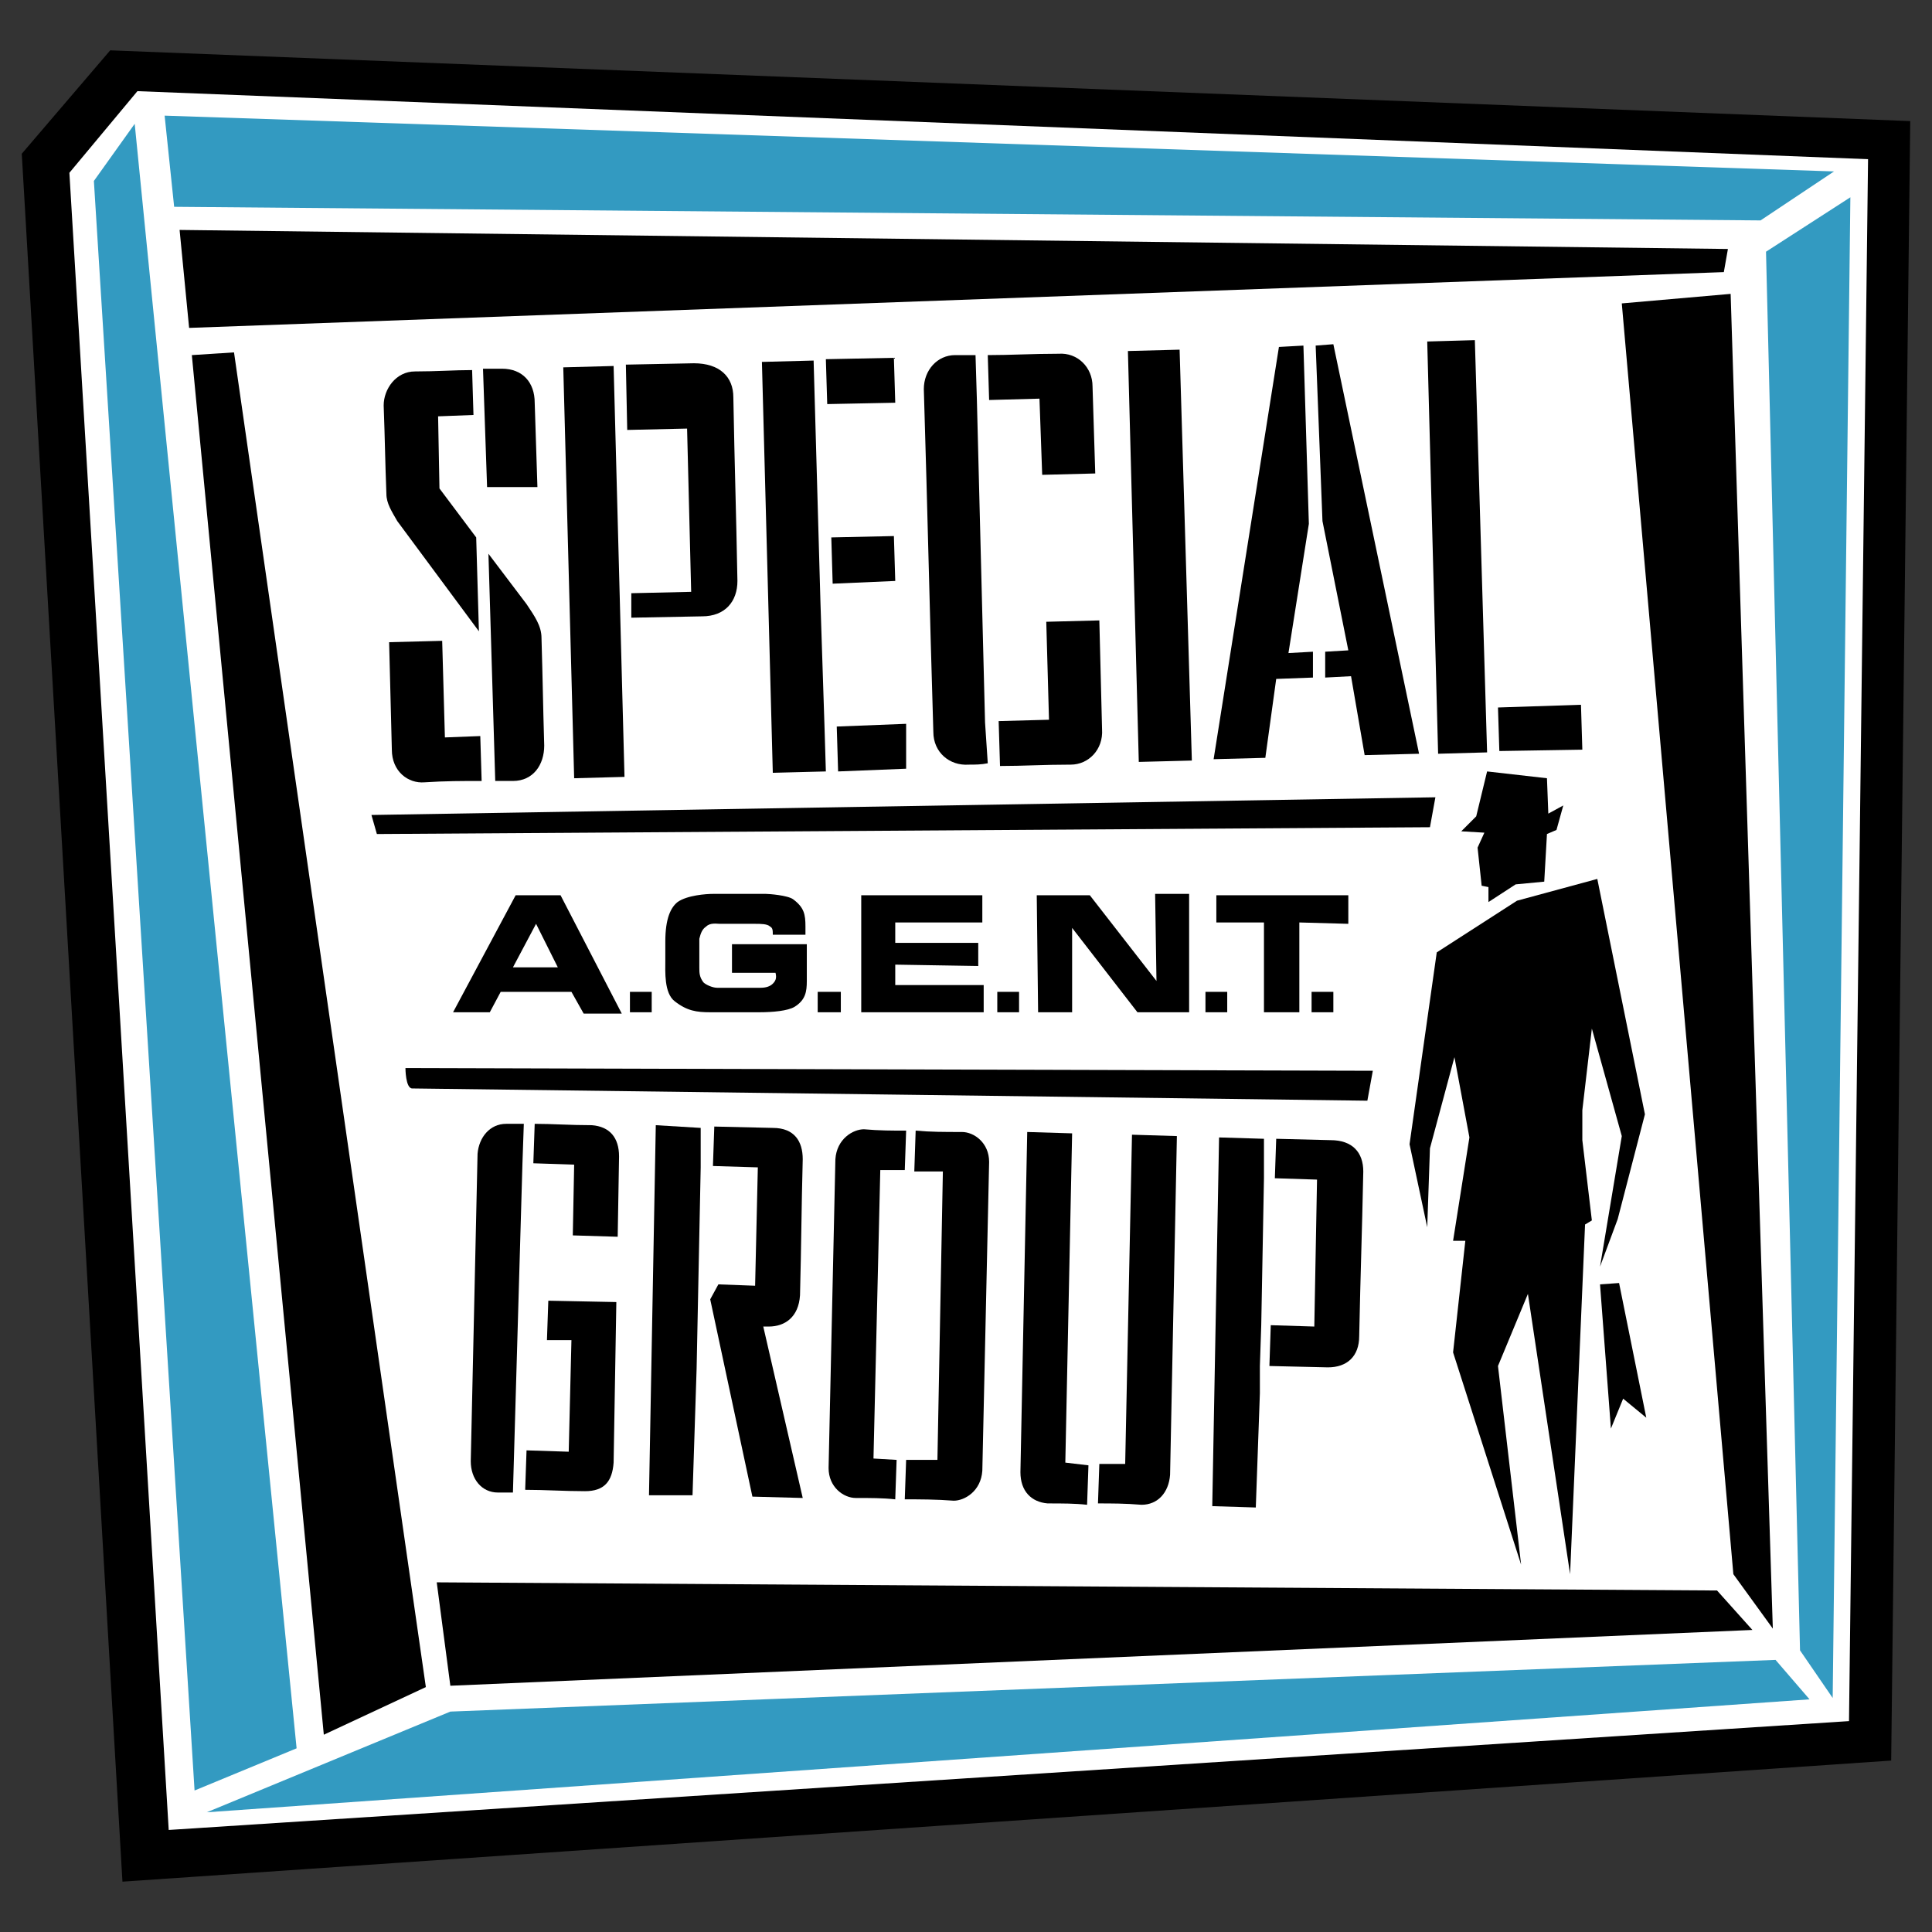 <?xml version="1.0" encoding="utf-8"?>
<!-- Generator: Adobe Illustrator 26.0.1, SVG Export Plug-In . SVG Version: 6.00 Build 0)  -->
<svg version="1.1" id="Layer_1" xmlns="http://www.w3.org/2000/svg" xmlns:xlink="http://www.w3.org/1999/xlink" x="0px" y="0px"
	 viewBox="0 0 142 142" style="enable-background:new 0 0 142 142;" xml:space="preserve">
<rect x="0" y="0" width="142" height="142" fill="#333333" stroke="none"/>
<style type="text/css">
	.st0{fill:#FFFFFF;}
	.st1{fill:#339AC1;}
</style>
<polyline points="8.1,3.7 1.6,11.3 9,138.3 139,129.4 140.4,8.9 8.1,3.7 "/>
<polyline class="st0" points="5.1,12.7 12.4,134.5 135.9,126.5 137.3,11.7 10.1,6.7 5.1,12.7 "/>
<polyline points="13.2,16.9 13.9,24.1 126.7,20 127,18.3 13.2,16.9 "/>
<polyline points="14.1,26.1 23.8,127.5 31.3,124 17.2,25.9 14.1,26.1 "/>
<polyline points="32.1,116.3 33.1,123.9 128.8,119.8 126.2,116.9 32.1,116.3 "/>
<polyline points="119.2,22.3 127.4,115.7 130.3,119.7 127.2,21.6 119.2,22.3 "/>
<polyline class="st1" points="6.9,13.3 14.3,131.6 21.8,128.5 9.9,9.1 6.9,13.3 "/>
<polyline class="st1" points="12.8,15.2 129.4,16.2 134.8,12.6 12.1,8.5 12.8,15.2 "/>
<polyline class="st1" points="129.8,18.5 132.3,121.3 134.7,124.8 136,14.5 129.8,18.5 "/>
<polyline class="st1" points="15.2,133.2 133,124.9 130.5,122 33.1,125.8 15.2,133.2 "/>
<path d="M39.8,46.9c0-0.9-0.5-1.6-1.1-2.5l-2.8-3.7l0.5,16.7c0,0,0.8,0,1.3,0c1.5,0,2.3-1.2,2.3-2.6C39.9,51.4,39.9,50.3,39.8,46.9"
	/>
<path d="M39.5,35.8l-0.2-6.2c0-1.5-0.9-2.5-2.4-2.5c-0.5,0-0.9,0-1.4,0l0.3,8.7L39.5,35.8"/>
<path d="M32.7,54.2l-0.2-7.1l-3.9,0.1l0.2,7.9c0,1.6,1.2,2.5,2.4,2.4c1.5-0.1,2.8-0.1,4.2-0.1l-0.1-3.3L32.7,54.2"/>
<path d="M32.3,35.9l-0.1-5.3l2.6-0.1l-0.1-3.3c-1.3,0-2.6,0.1-4.2,0.1c-1.4,0-2.3,1.3-2.3,2.5c0.1,2.7,0.1,3.9,0.2,6.5
	c0,0.7,0.4,1.3,0.8,2l6,8.1L35,39.5L32.3,35.9"/>
<polyline points="41.4,27 42.2,57.2 45.9,57.1 45.1,26.9 41.4,27 "/>
<path d="M53.9,29.2c0-1.5-1-2.5-2.9-2.5l-5,0.1l0.1,4.8l4.4-0.1l0.3,12l-4.4,0.1l0,1.8l5.2-0.1c1.7,0,2.6-1.1,2.6-2.6
	C54.1,37.3,54,34.6,53.9,29.2"/>
<polyline points="65.8,42.7 65.7,39.4 61.1,39.5 61.2,42.9 65.8,42.7 "/>
<polyline points="66.6,56.5 66.6,53.2 61.5,53.4 61.6,56.7 66.6,56.5 "/>
<polyline points="65.8,29.6 65.7,26.3 60.7,26.4 60.8,29.7 65.8,29.6 "/>
<polyline points="60.6,53.4 60.3,44.2 59.8,26.5 56,26.6 56.8,56.8 60.7,56.7 60.6,53.4 60.6,53.4 "/>
<path d="M80.8,45.6l-3.9,0.1l0.2,7.2L73.4,53l0.1,3.3c1.7,0,3.2-0.1,5.2-0.1c1.3,0,2.4-1.1,2.3-2.6L80.8,45.6"/>
<path d="M76.4,29.3l0.2,5.6l3.9-0.1l-0.2-6.4c0-1.4-1.1-2.5-2.5-2.4c-1.9,0-3.5,0.1-5.2,0.1l0.1,3.3L76.4,29.3"/>
<path d="M72.4,53.1l-0.6-23.7l-0.1-3.3c-0.5,0-1,0-1.5,0c-1.3,0-2.3,1.1-2.3,2.5c0.3,9.9,0.4,15.3,0.7,25.2c0,1.5,1.2,2.5,2.6,2.4
	c0.5,0,0.9,0,1.4-0.1L72.4,53.1"/>
<polyline points="87.6,55.9 83.7,56 82.9,25.8 86.7,25.7 87.6,55.9 "/>
<polyline points="94.7,48 96.2,38.5 95.8,25.4 94,25.5 89.2,55.8 93,55.7 93.8,49.9 96.5,49.8 96.5,47.9 94.7,48 "/>
<polyline points="98,25.3 96.7,25.4 97.2,38.3 99.1,47.8 97.4,47.9 97.4,49.8 99.3,49.7 100.3,55.5 104.3,55.4 98,25.3 "/>
<polyline points="104.9,25.1 105.7,55.4 109.3,55.3 108.4,25 104.9,25.1 "/>
<polyline points="116.3,55.1 116.2,51.8 110.1,52 110.2,55.2 116.3,55.1 "/>
<path d="M38.4,85.5l0.1-2.9c-0.4,0-0.9,0-1.3,0c-1.2,0-2,1-2.1,2.2c-0.2,8.9-0.3,13.7-0.5,22.6c0,1.3,0.8,2.3,2,2.3
	c0.4,0,0.8,0,1.1,0L38.4,85.5"/>
<path d="M42.2,85.6l-0.1,5.2l3.3,0.1l0.1-5.9c0-1.4-0.7-2.2-2-2.3c-1.6,0-2.9-0.1-4.2-0.1l-0.1,2.9L42.2,85.6"/>
<path d="M45.3,95.7l-5-0.1l-0.1,2.9l1.8,0l-0.2,8.2l-3.1-0.1l-0.1,2.9c1.5,0,2.8,0.1,4.4,0.1c1.4,0,2-0.7,2.1-2.1L45.3,95.7"/>
<polyline points="51.5,85.8 51.5,82.9 48.2,82.7 47.7,109.9 50.9,109.9 51.2,100.6 51.5,85.8 "/>
<path d="M56.1,97.5l0.4,0c1.2,0,2.2-0.7,2.3-2.3c0.1-3.8,0.1-6.2,0.2-10c0-1.3-0.6-2.3-2.2-2.3l-4.3-0.1l-0.1,2.9l3.3,0.1l-0.2,8.7
	l-2.7-0.1l-0.6,1.1l3.1,14.5l3.7,0.1L56.1,97.5"/>
<path d="M72.7,85.4c0-1.4-1.1-2.2-2-2.2c-1.3,0-2.3,0-3.4-0.1l-0.1,3l2.1,0l-0.4,21.2l-2.3,0l-0.1,2.9c1.1,0,2.3,0,3.6,0.1
	c0.8,0,2-0.7,2.1-2.2C72.4,99.2,72.5,94.3,72.7,85.4"/>
<path d="M64.2,107.2L64.7,86l1.8,0l0.1-2.9c-1,0-2,0-3.1-0.1c-0.8,0-2,0.7-2.1,2.2c-0.2,8.9-0.3,13.8-0.5,22.7c0,1.4,1.1,2.2,2,2.2
	c1.1,0,2,0,2.9,0.1l0.1-2.9L64.2,107.2"/>
<path d="M86.5,83.5l-3.3-0.1l-0.5,24.2l-1.9,0l-0.1,2.9c1,0,2,0,3.2,0.1c1.2,0,2-0.9,2.1-2.2L86.5,83.5"/>
<path d="M78.3,107.5l0.5-24.2l-3.3-0.1L75,108.2c0,1.4,0.8,2.2,2,2.3c1.1,0,2,0,2.9,0.1l0.1-2.9L78.3,107.5"/>
<path d="M100.2,86.1c0-1.4-0.8-2.3-2.4-2.3l-4-0.1l-0.1,2.9l3.1,0.1l-0.2,10.8l-3.2-0.1l-0.1,3l4.3,0.1c1.4,0,2.3-0.8,2.3-2.3
	C100,93.4,100.1,90.9,100.2,86.1"/>
<polyline points="92.6,100.4 92.7,97.4 92.9,86.6 92.9,83.7 89.6,83.6 89.1,110.7 92.3,110.8 92.6,102.4 92.6,100.4 "/>
<polyline points="116.3,83.8 116.3,82.4 116.3,81.6 117,75.6 119.2,83.5 117.6,93.1 118.9,89.6 120.9,81.9 117.4,64.6 111.5,66.2 
	105.6,70 103.6,84.1 104.9,90.2 105.1,84.4 106.9,77.7 108,83.6 106.8,91.2 107.7,91.2 106.8,99.4 111.8,115 110.1,100.4 
	112.3,95.1 115.4,115.7 116.5,90 117,89.7 116.3,83.8 "/>
<polyline points="119,94.3 117.6,94.4 118.4,105 119.3,102.8 121,104.2 119,94.3 "/>
<polyline points="108.6,62.3 108.9,65.1 109.4,65.2 109.4,66.3 111.4,65 113.5,64.8 113.7,61.3 114.4,61 114.9,59.2 113.8,59.8 
	113.7,57.2 109.3,56.7 108.5,60 107.4,61.1 109.1,61.2 108.6,62.3 "/>
<polyline points="27.3,59.9 27.7,61.3 105.1,60.8 105.5,58.6 27.3,59.9 "/>
<path d="M29.8,78.5c0,0,0,1.5,0.5,1.5c0.5,0,70.2,0.9,70.2,0.9l0.4-2.2L29.8,78.5"/>
<path d="M33.3,74.4l4.6-8.6l3.3,0l4.5,8.7l-2.8,0L42,72.9l-5.2,0L36,74.4L33.3,74.4 M39.4,67.9l-1.7,3.2l3.3,0L39.4,67.9z"/>
<polyline points="46.3,72.9 47.9,72.9 47.9,74.4 46.3,74.4 46.3,72.9 "/>
<path d="M53.8,69.4l5.5,0l0,2.7c0,0.8-0.1,1.4-0.9,1.9c-0.5,0.3-1.6,0.4-2.6,0.4l-3.6,0c-1,0-1.7-0.1-2.6-0.8
	c-0.8-0.6-0.7-2.2-0.7-3l0-1.4c0-1.7,0.4-2.5,0.9-2.9c0.7-0.5,2.1-0.6,2.6-0.6l3.9,0c0.2,0,1.6,0.1,2,0.4c0.8,0.6,0.9,1.1,0.9,2
	l0,0.6l-2.4,0c0-0.3,0-0.5-0.2-0.6c-0.2-0.2-0.7-0.2-1.1-0.2l-2.6,0c-0.2,0-0.7-0.1-1,0.2c-0.3,0.2-0.4,0.5-0.5,0.9l0,2.1
	c0,0.4,0,0.7,0.3,1.1c0.2,0.2,0.7,0.4,1,0.4l3.2,0c0.4,0,0.7-0.1,0.9-0.3c0.2-0.2,0.3-0.4,0.2-0.8l-3.2,0L53.8,69.4"/>
<polyline points="60.1,72.9 61.8,72.9 61.8,74.4 60.1,74.4 60.1,72.9 "/>
<polyline points="72.2,65.8 72.2,67.8 65.8,67.8 65.8,69.3 71.9,69.3 71.9,71 65.8,70.9 65.8,72.4 72.3,72.4 72.3,74.4 63.3,74.4 
	63.3,65.8 72.2,65.8 "/>
<polyline points="73.3,72.9 74.9,72.9 74.9,74.4 73.3,74.4 73.3,72.9 "/>
<polyline points="76.3,74.4 76.2,65.8 80.1,65.8 85,72.1 84.9,65.7 87.4,65.7 87.4,74.4 83.6,74.4 78.8,68.2 78.8,74.4 76.3,74.4 
	"/>
<polyline points="96.4,72.9 98,72.9 98,74.4 96.4,74.4 96.4,72.9 "/>
<polyline points="99.1,65.8 99.1,67.9 95.5,67.8 95.5,74.4 92.9,74.4 92.9,67.8 89.4,67.8 89.4,65.8 99.1,65.8 "/>
<polyline points="88.6,72.9 90.2,72.9 90.2,74.4 88.6,74.4 88.6,72.9 "/>
</svg>
